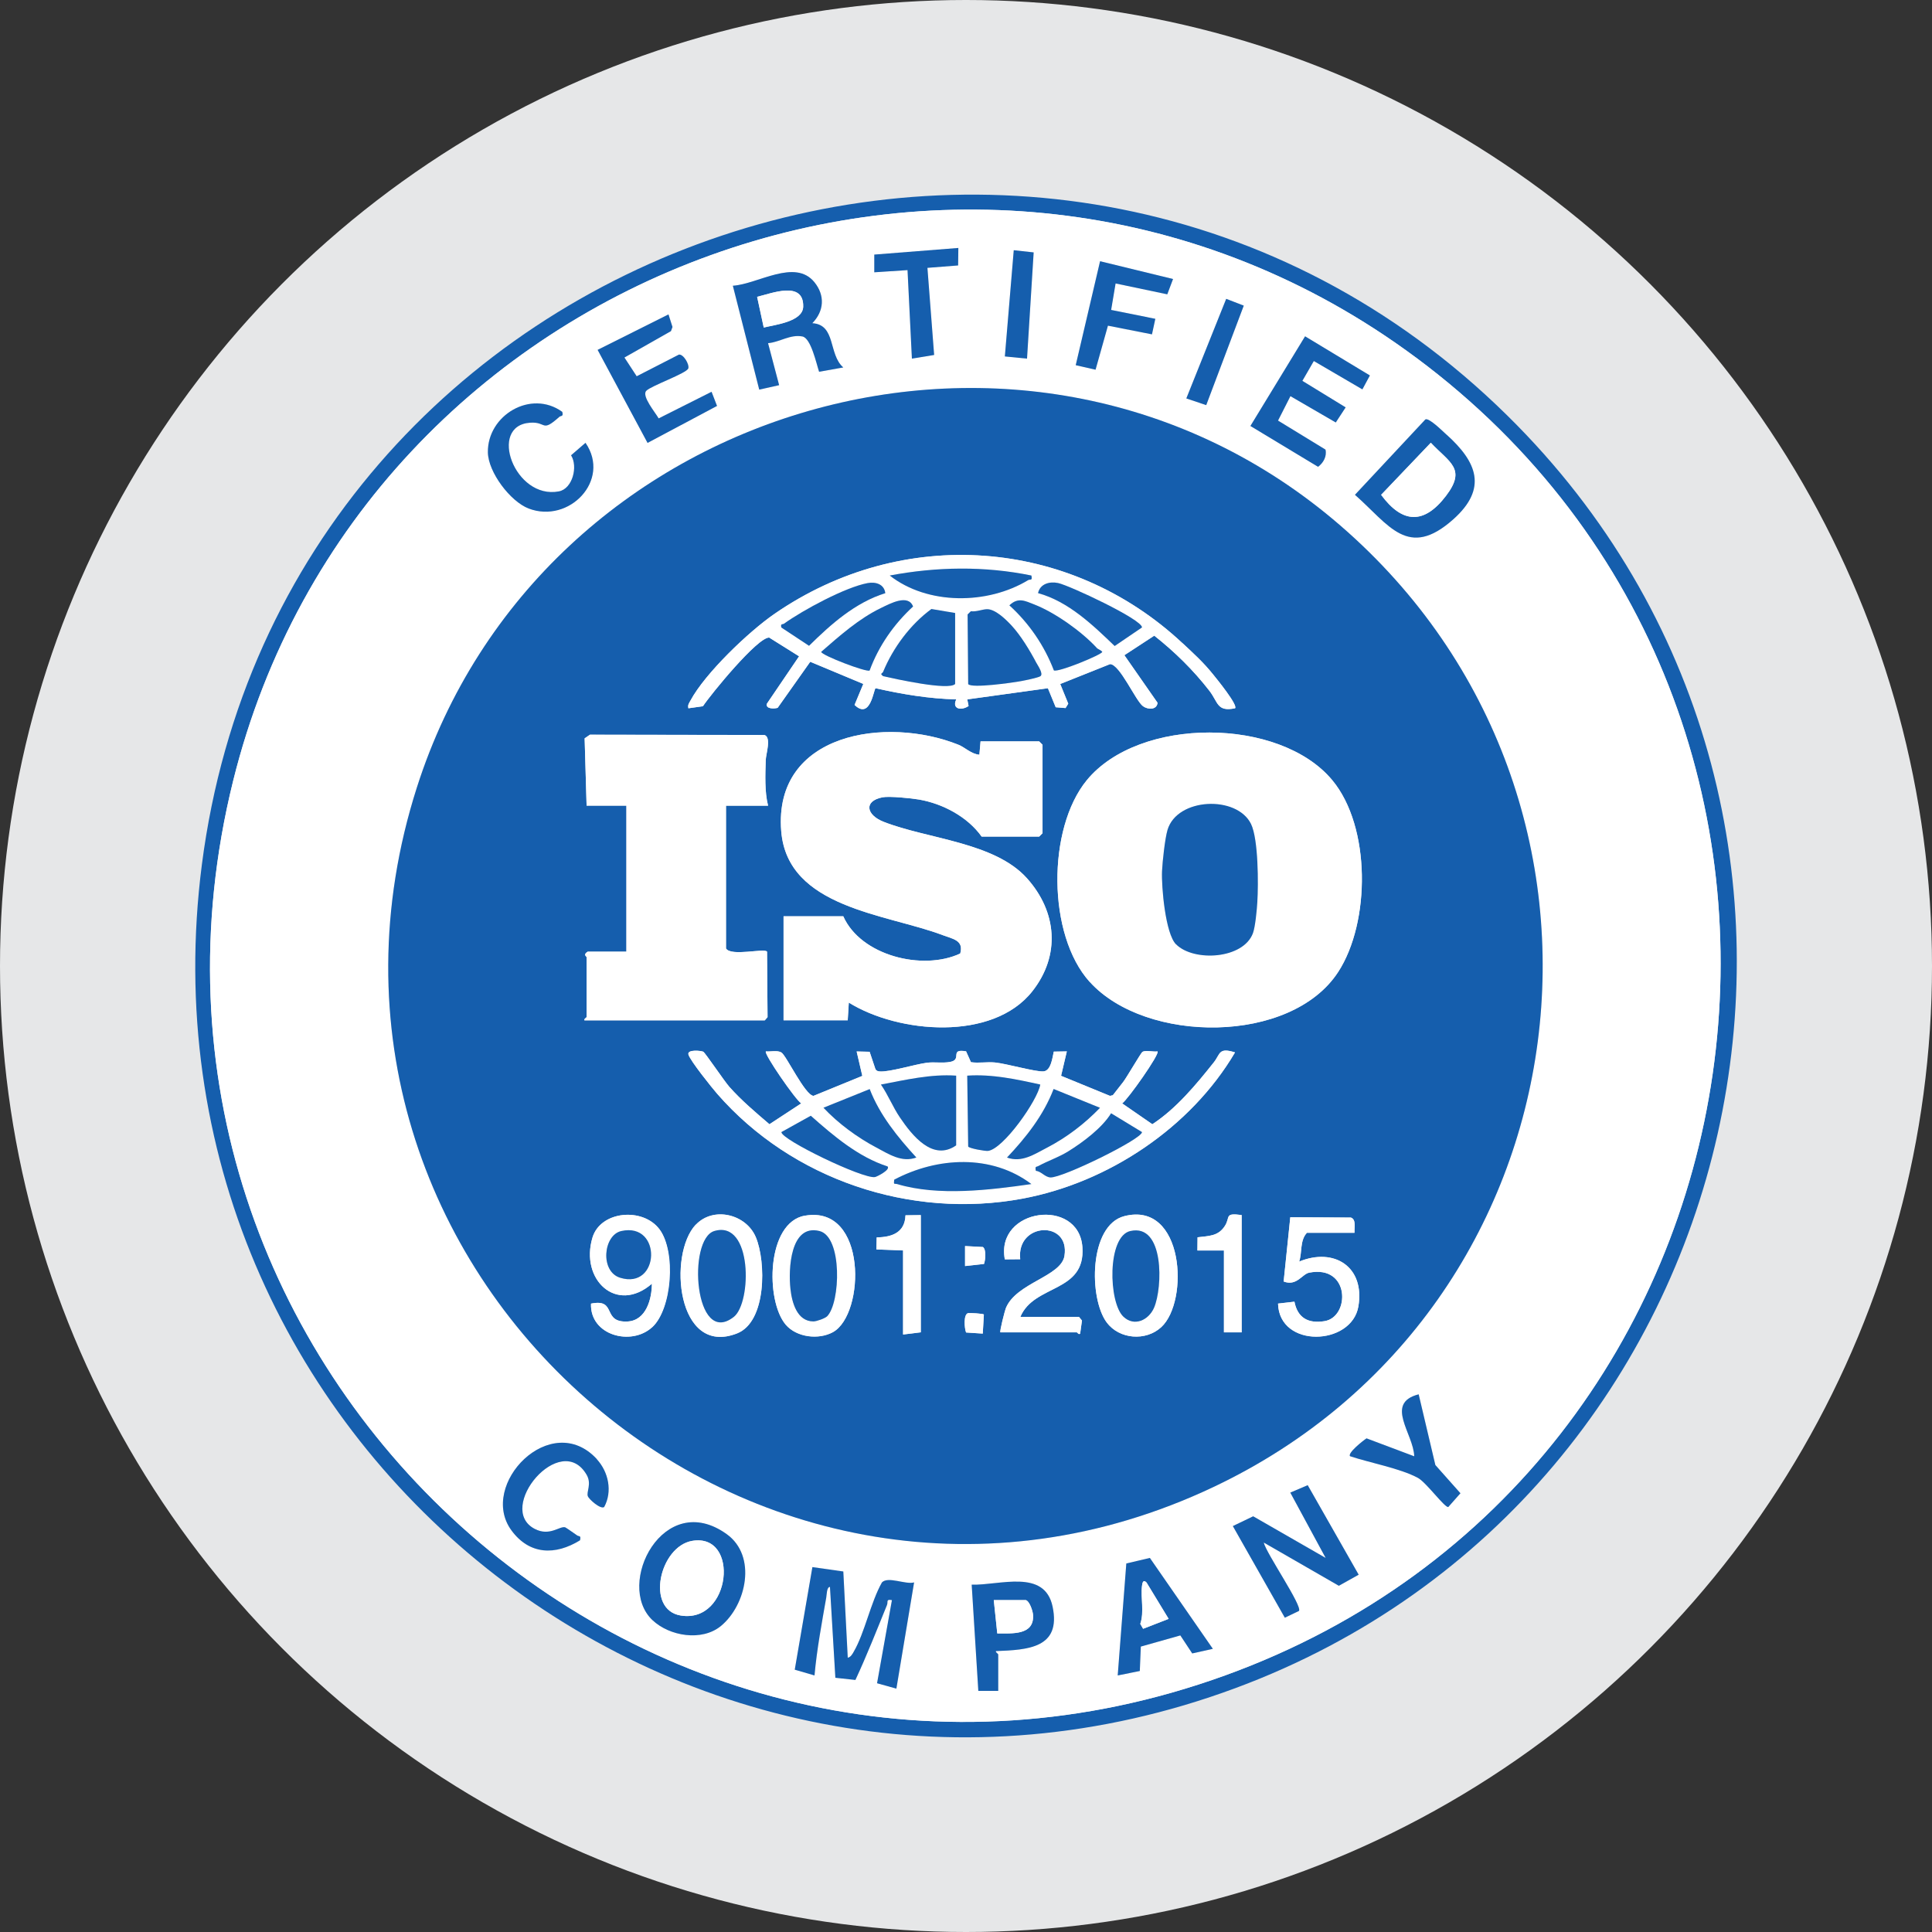 <?xml version="1.0" encoding="UTF-8"?> <svg xmlns="http://www.w3.org/2000/svg" id="Layer_1" data-name="Layer 1" viewBox="0 0 265 265"><rect x="0" y="0" width="265" height="265" fill="#333333" stroke="none"/><defs><style> .cls-1 { fill: #155ead; } .cls-2 { fill: #fff; } .cls-3 { fill: #e6e7e8; } </style></defs><circle class="cls-3" cx="132.5" cy="132.5" r="132.5"></circle><g id="i7JouJ"><g><path class="cls-1" d="M208.15,58.4c53.5,54.58,32.58,146.71-38.67,173.14-74.87,27.78-151.96-34.04-141.79-112.95C38.89,31.68,146.51-4.49,208.15,58.4ZM194.17,49.01C135.07,5.14,49.58,36.13,31.98,107.1c-19.99,80.61,57.82,151.02,136.06,122.7,77.37-28,92.25-131.72,26.13-180.8Z"></path><path class="cls-2" d="M194.17,49.01c66.12,49.08,51.24,152.79-26.13,180.8C89.8,258.12,12,187.72,31.98,107.1,49.58,36.13,135.07,5.14,194.17,49.01ZM131.45,34.01l-11.53.91v2.43s4.56-.31,4.56-.31l.6,12.14,3.05-.51-.93-11.94,4.22-.33.03-2.39ZM141.78,34.62l-2.73-.3-1.22,14.57,3.04.31.91-14.57ZM160.9,38.27l-10.02-2.43-3.33,14.26,2.72.62,1.69-6.04,6.04,1.19.46-2.14-6.07-1.22.61-3.63,7.09,1.49.8-2.1ZM111.42,44.33c1.61-1.66,1.76-3.79.29-5.6-2.67-3.31-7.78.26-11.2.47l3.62,14.25,2.73-.61-1.52-5.76c1.61-.13,3.04-1.24,4.71-.92,1.17.23,1.91,3.7,2.29,4.84l3.32-.59c-2.07-1.79-.97-5.87-4.25-6.07ZM170.6,41.92l-2.41-.93-5.47,13.66,2.73.91,5.15-13.64ZM91.69,43.12l-9.71,4.86,6.85,12.76,9.53-5.07-.75-1.94-7.26,3.65c-.41-.76-2.37-3.1-1.69-3.79s5.54-2.41,5.76-3.07c.17-.54-.66-1.98-1.29-1.89l-5.79,2.97-1.68-2.57,6.38-3.62.21-.57-.55-1.73ZM184.58,55.87l-5.94-3.64,1.57-2.72,6.66,3.89,1.03-1.91-8.89-5.37-7.5,12.3,9.28,5.6c.73-.53,1.24-1.43,1.02-2.36l-6.51-3.98,1.7-3.35,6.22,3.61,1.36-2.08ZM183.84,72.08c-42.52-36.77-109.72-17.11-126.66,35.93-21.07,65.97,46.61,125.64,109.29,95.94,51.91-24.6,60.84-94.28,17.37-131.87ZM77.12,56.48c-4.31-3.11-10.28.49-10.2,5.56.04,2.71,3.06,6.73,5.59,7.7,5.54,2.12,11.33-3.87,7.8-9.01l-1.98,1.71c.97,1.53.21,4.59-1.67,4.95-6.06,1.16-9.79-9.03-3.94-9.42,2.3-.15,1.53,1.42,4.01-.81.2-.18.59.02.39-.69ZM198.43,59.63c-.57-.52-2.42-2.36-2.92-2.11l-9.66,10.34c4.69,4.14,7.27,8.9,13.49,3.36,4.77-4.24,3.21-7.89-.91-11.6ZM194.59,191.25c-4.73,1.21-.69,5.42-.61,8.5l-6.54-2.46c-.47.31-2.65,2.03-2.26,2.45,2.69.9,6.91,1.66,9.32,2.98,1.13.61,3.64,4.07,4.15,3.99l1.67-1.89-3.44-3.87-2.29-9.7ZM81.87,200.16c-6.29-6.87-16.33,3.48-11.73,9.76,2.49,3.39,6.04,3.45,9.41,1.36.17-.72-.13-.49-.4-.67s-1.55-1.08-1.64-1.11c-.77-.2-2.11,1.27-4.15.23-5.48-2.8,3.55-13.61,7.11-7.41.7,1.23-.07,2.32.15,2.92.15.4,1.73,1.84,2.24,1.48,1.16-2.13.6-4.81-1-6.55ZM179.38,203.73l-2.39,1.02,4.85,8.96-9.94-5.71-2.79,1.34,7.13,12.57,1.94-.93c.5-.69-4.52-7.93-4.83-9.38l10.3,5.93,2.72-1.52-6.98-12.26ZM98.88,223.03c3.48-2.86,4.99-9.59.8-12.6-8.66-6.23-15.35,6.91-10.19,11.79,2.35,2.22,6.78,2.95,9.39.81ZM166.36,226.16l-8.64-12.47-3.23.76-1.18,15.36,3.03-.61.14-3.35,5.42-1.53,1.63,2.47,2.83-.63ZM115.67,215.54l-4.23-.6-2.42,14.07,2.71.79c.33-3.58,1-7.14,1.61-10.68.07-.38.06-1.47.51-1.46l.74,12.46,2.75.3c1.57-3.37,2.93-6.83,4.33-10.28.19-.45-.18-.82.68-.67l-2.04,11.4,2.65.74,2.43-14.57c-1.18.32-3.56-.88-4.41,0-1.55,2.74-2.35,6.89-3.86,9.49-.19.34-.42.75-.83.84l-.61-11.84ZM136.92,231.93v-5.01c0-.06-.46-.35-.3-.45,4.33-.18,8.94-.39,7.76-6.09-1.09-5.24-7.27-2.91-11.1-3.02l.91,14.57h2.73Z"></path><path class="cls-1" d="M183.84,72.08c43.47,37.59,34.54,107.27-17.37,131.87-62.69,29.7-130.37-29.96-109.29-95.94,16.94-53.05,84.14-72.7,126.66-35.93ZM162.22,88.24c-15.51-14.52-38.43-16.16-56-4.03-3.54,2.44-9.49,8.13-11.5,11.87-.2.37-.41.58-.29,1.07l1.99-.28c1.1-1.66,7.5-9.48,9.09-9.42l4.1,2.57-4.42,6.51c-.19.73,1,.7,1.48.56l4.47-6.32,7.28,3.04-1.2,2.88c2.21,2.12,2.63-2.27,2.89-2.29,3.64.83,7.32,1.44,11.06,1.53-.63,1.33.67,1.59,1.69.91l-.18-.91,11.06-1.53,1.07,2.61,1.35.11.37-.6-1.1-2.7,6.84-2.73c1.35.03,3.5,5.04,4.52,5.78.66.48,1.88.54,1.99-.47l-4.55-6.53,4.1-2.68c2.79,2.21,5.37,4.73,7.56,7.56,1.21,1.57,1.02,2.92,3.52,2.4.44-.42-2.58-4.12-3.05-4.69-1.33-1.64-2.63-2.81-4.13-4.22ZM115.67,125.68h-8.2v14.27h8.8l.15-2.43c6.84,4.24,19.74,5.34,25.17-1.55,3.89-4.93,3.39-10.91-.74-15.51-4.45-4.96-13.67-5.38-19.66-7.74-2.37-.93-2.79-2.84-.14-3.36.92-.18,4,.13,5.01.31,3.26.57,6.65,2.37,8.58,5.08h7.89l.46-.46v-12.14l-.46-.46h-8.04l-.16,1.83c-1.12-.09-1.97-1.01-2.88-1.37-9.84-3.95-25.38-1.67-24.3,11.85.85,10.58,14.46,11.34,22.16,14.27,1.36.52,2.92.7,2.39,2.52-5.15,2.41-13.64.3-16.04-5.11ZM149.47,134.68c7.69,8.51,27.61,8.6,34.08-1.37,4.43-6.82,4.49-19.91-.81-26.29-7.21-8.69-26.5-8.76-33.68,0-5.44,6.64-5.42,21.21.4,27.66ZM105.35,110.51c-.48-1.89-.38-4.24-.32-6.24.03-.89.81-3.14-.18-3.45l-23.93-.04-.73.5.27,9.23h5.46v20.03h-5.31c-.69.42-.15.65-.15.76v8.2c0,.09-.38.23-.3.46h24.74l.38-.44-.07-8.98c-.32-.52-4.93.7-5.63-.44v-19.58h5.77ZM96.48,144.27c-.26-.15-2.27-.37-2.05.38.24.85,3.21,4.54,3.94,5.38,10.25,11.76,26.52,17.25,41.9,14.38,11.76-2.2,23.05-9.74,29.13-20.05-2.28-.73-2.01.22-2.9,1.35-2.45,3.08-5.14,6.33-8.44,8.5l-4.14-2.86c.74-.48,5.22-6.82,4.85-7.13-.57.09-1.62-.19-2.06.06-.21.12-2.16,3.51-2.67,4.16l-1.4,1.79-.39.09-6.71-2.75.79-3.35-1.79.03c-.19.82-.39,2.6-1.39,2.71s-5.11-1.06-6.68-1.22c-1.09-.11-2.2.11-3.29-.04l-.67-1.49c-2.35-.39-.47,1.13-2.17,1.45-1.07.2-2.16-.02-3.23.12-1.64.22-5.1,1.28-6.42,1.19-.26-.02-.47-.07-.61-.31l-.8-2.39-1.78-.04.78,3.35-6.7,2.74c-1.18-.1-3.72-5.53-4.4-5.95-.55-.33-1.49-.09-2.13-.15-.33.28,4.09,6.68,4.85,7.13l-4.36,2.86c-1.9-1.62-3.85-3.26-5.51-5.14-.68-.77-3.29-4.65-3.55-4.79ZM89.46,182.04c2.72-2.51,3.18-10.47,1.01-13.4-2.28-3.08-8.1-2.57-9.21,1.11-1.73,5.76,3.3,10.52,8.15,6.33,0,2.08-.78,5.04-3.33,5.18-3.61.19-1.37-3.19-5.02-2.45-.16,4.36,5.53,5.87,8.39,3.23ZM95.44,167.98c-3.84,4.06-2.62,18.16,5.66,14.92,4.08-1.6,3.98-9.85,2.58-13.19-1.33-3.18-5.82-4.27-8.23-1.72ZM110.43,166.74c-5.32.91-5.46,11.66-2.66,14.96,1.49,1.75,4.52,2.11,6.49,1.02,4.41-2.45,4.73-17.44-3.83-15.97ZM126.3,166.66l-2.1.03c-.08,2.37-1.85,3-3.95,3.03l-.04,1.65,3.66.14v11.53l2.43-.3v-16.09ZM137.22,182.75h10.47c.08,0,.24.36.46.18l.25-1.8-.41-.5h-8.04c1.88-4.51,8.96-3.27,8.51-9.57-.48-6.87-11.95-5.35-10.64,1.68l2.11-.02c-.57-5.07,6.86-5.4,6.07-.46-.45,2.83-6.6,3.68-8.03,7.15-.16.4-.88,3.22-.76,3.34ZM159.28,182.04c3.86-3.55,3.13-17.34-5.06-15.23-4.87,1.25-4.88,11.27-2.42,14.58,1.74,2.33,5.36,2.6,7.48.65ZM170.31,166.66c-2.42-.32-1.52.28-2.3,1.49-.92,1.43-2.2,1.37-3.75,1.56l-.02,1.81h3.64s0,11.23,0,11.23h2.43v-16.09ZM185.79,169.09c-.04-.65.26-1.83-.5-2.08l-8.31-.04-.91,8.81c1.78.69,2.53-1.02,3.5-1.21,5.64-1.11,5.62,6.09,2.1,6.65-2.22.36-3.69-.44-4.12-2.67l-2.25.26c.17,6.17,10.1,5.79,11.02.39s-3.31-8.13-8.12-6.15c.43-1.29.07-2.87,1.06-3.95h6.53ZM132.37,173.65l2.6-.29c.2-.55.33-1.98-.15-2.32l-2.45-.13v2.73ZM132.81,180.11c-.7.12-.52,2.11-.3,2.66l2.29.15.15-2.61c-.09-.15-1.98-.23-2.14-.2Z"></path><path class="cls-1" d="M115.67,215.54l.61,11.84c.41-.08.64-.5.83-.84,1.51-2.6,2.31-6.75,3.86-9.49.85-.87,3.23.33,4.41,0l-2.43,14.57-2.65-.74,2.04-11.4c-.86-.16-.5.21-.68.67-1.4,3.44-2.76,6.91-4.33,10.28l-2.75-.3-.74-12.46c-.45-.01-.44,1.08-.51,1.46-.62,3.54-1.29,7.1-1.61,10.68l-2.71-.79,2.42-14.07,4.23.6Z"></path><path class="cls-1" d="M98.88,223.03c-2.61,2.14-7.04,1.41-9.39-.81-5.17-4.88,1.53-18.02,10.19-11.79,4.19,3.01,2.68,9.74-.8,12.6ZM94.95,211.35c-4.48.75-6.44,9.44-1.58,10.24,6.93,1.13,8.14-11.34,1.58-10.24Z"></path><path class="cls-1" d="M111.42,44.33c3.28.2,2.18,4.29,4.25,6.07l-3.32.59c-.38-1.14-1.12-4.62-2.29-4.84-1.67-.32-3.1.78-4.71.92l1.52,5.76-2.73.61-3.62-14.25c3.42-.21,8.53-3.78,11.2-.47,1.46,1.81,1.32,3.95-.29,5.6ZM104.76,44.93c1.55-.38,5.36-.8,5.41-2.86.09-3.62-4.34-1.82-6.32-1.35l.91,4.22Z"></path><path class="cls-1" d="M179.38,203.73l6.98,12.26-2.72,1.52-10.3-5.93c.32,1.45,5.33,8.7,4.83,9.38l-1.94.93-7.13-12.57,2.79-1.34,9.94,5.71-4.85-8.96,2.39-1.02Z"></path><path class="cls-1" d="M198.43,59.63c4.12,3.71,5.67,7.35.91,11.6-6.22,5.54-8.8.77-13.49-3.36l9.66-10.34c.5-.26,2.34,1.59,2.92,2.11ZM196.26,60.73l-6.82,7.15c2.93,3.97,5.9,4.09,8.92.11,2.8-3.7.47-4.53-2.1-7.25Z"></path><path class="cls-1" d="M184.58,55.87l-1.36,2.08-6.22-3.61-1.7,3.35,6.51,3.98c.21.92-.29,1.82-1.02,2.36l-9.28-5.6,7.5-12.3,8.89,5.37-1.03,1.91-6.66-3.89-1.57,2.72,5.94,3.64Z"></path><path class="cls-1" d="M91.69,43.12l.55,1.73-.21.57-6.38,3.62,1.68,2.57,5.79-2.97c.62-.09,1.46,1.34,1.29,1.89-.21.67-5.06,2.36-5.76,3.07s1.28,3.03,1.69,3.79l7.26-3.65.75,1.94-9.53,5.07-6.85-12.76,9.71-4.86Z"></path><path class="cls-1" d="M166.36,226.16l-2.83.63-1.63-2.47-5.42,1.53-.14,3.35-3.03.61,1.18-15.36,3.23-.76,8.64,12.47ZM157.25,217.05c-.43-.44-.55.03-.6.45-.21,1.67.33,3.58-.24,5.24l.39.67,3.5-1.36-3.04-5Z"></path><path class="cls-1" d="M136.92,231.93h-2.73s-.91-14.57-.91-14.57c3.83.11,10.01-2.22,11.1,3.02,1.19,5.7-3.42,5.92-7.76,6.09-.15.1.3.39.3.45v5.01ZM140.71,219.48h-4.4l.48,4.57c2-.02,5.07.3,4.91-2.52-.03-.53-.47-1.9-.99-2.05Z"></path><path class="cls-1" d="M77.12,56.48c.2.71-.19.51-.39.69-2.48,2.22-1.71.65-4.01.81-5.85.39-2.12,10.59,3.94,9.42,1.88-.36,2.64-3.42,1.67-4.95l1.98-1.71c3.53,5.14-2.26,11.13-7.8,9.01-2.52-.97-5.55-4.99-5.59-7.7-.08-5.07,5.89-8.67,10.2-5.56Z"></path><path class="cls-1" d="M81.87,200.16c1.6,1.75,2.16,4.42,1,6.55-.51.35-2.09-1.08-2.24-1.48-.22-.59.55-1.69-.15-2.92-3.56-6.2-12.59,4.61-7.11,7.41,2.04,1.04,3.37-.43,4.15-.23.1.03,1.37.92,1.64,1.11s.56-.05.4.67c-3.37,2.08-6.92,2.03-9.41-1.36-4.6-6.27,5.44-16.62,11.73-9.76Z"></path><polygon class="cls-1" points="160.9 38.27 160.11 40.37 153.02 38.88 152.41 42.51 158.47 43.73 158.01 45.86 151.97 44.67 150.27 50.71 147.55 50.09 150.89 35.83 160.9 38.27"></polygon><path class="cls-1" d="M194.59,191.25l2.29,9.7,3.44,3.87-1.67,1.89c-.5.09-3.02-3.37-4.15-3.99-2.41-1.31-6.63-2.08-9.32-2.98-.38-.43,1.79-2.15,2.26-2.45l6.54,2.46c-.08-3.08-4.12-7.29.61-8.5Z"></path><polygon class="cls-1" points="131.45 34.01 131.42 36.41 127.21 36.74 128.13 48.69 125.08 49.19 124.48 37.05 119.92 37.35 119.92 34.92 131.45 34.01"></polygon><polygon class="cls-1" points="170.6 41.92 165.45 55.57 162.72 54.65 168.19 40.99 170.6 41.92"></polygon><polygon class="cls-1" points="141.78 34.62 140.87 49.19 137.83 48.89 139.05 34.32 141.78 34.62"></polygon><path class="cls-2" d="M149.47,134.68c-5.83-6.45-5.85-21.02-.4-27.66,7.18-8.76,26.47-8.69,33.68,0,5.3,6.38,5.23,19.48.81,26.29-6.47,9.97-26.4,9.87-34.08,1.37ZM161.31,129.53c2.42,2.41,9.23,2.04,10.54-1.54.32-.87.54-3.22.6-4.26.15-2.44.16-8.61-.86-10.7-1.93-3.96-10.15-3.64-11.46.81-.34,1.17-.69,4.33-.75,5.63-.1,2.14.46,8.61,1.92,10.06Z"></path><path class="cls-2" d="M115.67,125.68c2.4,5.41,10.88,7.52,16.04,5.11.53-1.82-1.03-2.01-2.39-2.52-7.69-2.93-21.31-3.68-22.16-14.27-1.08-13.52,14.46-15.8,24.3-11.85.91.36,1.76,1.28,2.88,1.37l.16-1.83h8.04l.46.46v12.14l-.46.46h-7.89c-1.92-2.71-5.32-4.52-8.58-5.08-1.02-.18-4.09-.49-5.01-.31-2.64.52-2.22,2.43.14,3.36,5.99,2.36,15.21,2.78,19.66,7.74,4.13,4.6,4.63,10.58.74,15.51-5.43,6.89-18.33,5.79-25.17,1.55l-.15,2.43h-8.8v-14.27h8.2Z"></path><path class="cls-2" d="M105.35,110.51h-5.77v19.58c.69,1.14,5.3-.08,5.63.44l.07,8.98-.38.44h-24.74c-.08-.22.3-.36.3-.46v-8.2c0-.11-.54-.34.15-.76h5.31v-20.03h-5.46l-.27-9.23.73-.5,23.93.04c.99.32.21,2.56.18,3.45-.06,2-.16,4.35.32,6.24Z"></path><path class="cls-2" d="M96.48,144.27c.26.15,2.87,4.02,3.55,4.79,1.66,1.87,3.61,3.51,5.51,5.14l4.36-2.86c-.76-.45-5.18-6.85-4.85-7.13.63.06,1.58-.19,2.13.15.68.42,3.23,5.85,4.4,5.95l6.7-2.74-.78-3.35,1.78.04.8,2.39c.14.24.35.29.61.31,1.32.1,4.78-.97,6.42-1.19,1.07-.14,2.16.08,3.23-.12,1.71-.32-.18-1.85,2.17-1.45l.67,1.49c1.09.16,2.2-.06,3.29.04,1.58.15,5.65,1.33,6.68,1.22s1.21-1.89,1.39-2.71l1.79-.03-.79,3.35,6.71,2.75.39-.09,1.4-1.79c.51-.65,2.45-4.04,2.67-4.16.44-.26,1.5.03,2.06-.06.36.32-4.11,6.65-4.85,7.13l4.14,2.86c3.31-2.17,5.99-5.42,8.44-8.5.9-1.13.63-2.08,2.9-1.35-6.07,10.3-17.37,17.85-29.13,20.05-15.38,2.87-31.65-2.62-41.9-14.38-.74-.85-3.7-4.54-3.94-5.38-.21-.74,1.79-.53,2.05-.38ZM131.15,147.54c-3.5-.25-6.91.58-10.32,1.22.98,1.43,1.63,3.08,2.61,4.52,1.68,2.48,4.51,6.06,7.71,3.82v-9.56ZM142.69,148.76c-3.29-.72-6.62-1.45-10.02-1.22l.13,9.73c.18.26,2.32.64,2.73.59,2.09-.26,6.77-6.91,7.16-9.1ZM119.29,149.38l-6.35,2.56c2.04,2.17,4.63,4.07,7.27,5.47,1.74.92,3.47,2.08,5.47,1.36-2.56-2.79-5.02-5.81-6.4-9.39ZM138.13,158.77c2.02.73,3.72-.45,5.47-1.36,2.7-1.4,5.16-3.28,7.27-5.47l-6.36-2.58c-1.39,3.62-3.77,6.62-6.39,9.4ZM142.08,160.59c.75.08,1.23.86,1.99.91,1.62.11,12.6-5.27,12.57-6.22l-4.24-2.58c-1.22,2-3.84,3.97-5.87,5.22-1.31.81-2.83,1.31-4.07,2-.35.19-.52-.02-.38.67ZM121.74,159.99c-4.01-1.28-7.41-4.18-10.53-6.95l-4.03,2.24c-.03,1.04,11.19,6.45,12.83,6.17.26-.04,2.17-1,1.73-1.46ZM141.47,162.41c-5.47-4.13-12.91-3.72-18.82-.6-.09.78,0,.48.44.61,5.61,1.68,12.68.81,18.38-.01Z"></path><path class="cls-2" d="M162.22,88.24c1.51,1.41,2.81,2.58,4.13,4.22.46.57,3.48,4.27,3.05,4.69-2.49.52-2.3-.83-3.52-2.4-2.19-2.83-4.76-5.35-7.56-7.56l-4.1,2.68,4.55,6.53c-.11,1.01-1.34.94-1.99.47-1.02-.74-3.17-5.75-4.52-5.78l-6.84,2.73,1.1,2.7-.37.6-1.35-.11-1.07-2.61-11.06,1.53.18.91c-1.02.68-2.32.41-1.69-.91-3.74-.09-7.42-.71-11.06-1.53-.26.02-.68,4.42-2.89,2.29l1.2-2.88-7.28-3.04-4.47,6.32c-.47.14-1.67.17-1.48-.56l4.42-6.51-4.1-2.57c-1.59-.06-7.99,7.76-9.09,9.42l-1.99.28c-.12-.49.1-.7.29-1.07,2.01-3.74,7.97-9.43,11.5-11.87,17.56-12.13,40.48-10.49,56,4.03ZM141.47,78.94c-6.4-1.32-13.01-1.21-19.43,0,5.2,4.07,13.41,4.01,18.99.63.27-.16.6.16.44-.63ZM121.44,81.36c-.15-1.23-1.3-1.6-2.43-1.39-3.06.57-8.86,3.7-11.45,5.56-.21.15-.52-.06-.38.53l3.8,2.51c3-2.97,6.36-5.95,10.47-7.22ZM142.38,81.36c4.15,1.14,7.49,4.35,10.52,7.26l3.75-2.55c0-1.11-9.96-5.76-11.51-6.09-1.17-.25-2.48.11-2.75,1.39ZM119.28,91.97c1.24-3.37,3.32-6.36,5.96-8.78-.67-1.76-3.16-.39-4.37.19-3.03,1.45-5.72,3.84-8.23,6.03,0,.46,6.25,2.85,6.64,2.56ZM150.4,88.84c-2.06-2.23-5.68-4.8-8.51-5.91-1.27-.5-2.23-1.06-3.44.11,2.7,2.46,4.79,5.5,6.1,8.92.54.34,6.65-2.18,6.64-2.54-.2-.27-.57-.34-.79-.57ZM127.73,83.53c-2.86,2.11-5.25,5.31-6.61,8.6-.11.28-.51.23,0,.61,1.57.36,8.98,2.01,9.87,1.07v-9.74s-3.27-.55-3.27-.55ZM135.35,83.56c-.61.02-1.46.38-2.18.28l-.45.44.08,9.55c.44.62,6.16-.21,7.22-.4.56-.1,2.32-.46,2.67-.67.49-.29-.34-1.47-.56-1.88-.86-1.64-2.14-3.75-3.4-5.1-.81-.86-2.25-2.26-3.38-2.22Z"></path><path class="cls-2" d="M89.46,182.04c-2.87,2.64-8.56,1.13-8.39-3.23,3.64-.75,1.41,2.64,5.02,2.45,2.55-.14,3.32-3.1,3.33-5.18-4.85,4.2-9.88-.56-8.15-6.33,1.11-3.68,6.93-4.19,9.21-1.11s1.71,10.89-1.01,13.4ZM85.23,168.85c-2.49.55-2.96,5.55-.17,6.41,5.48,1.7,5.79-7.66.17-6.41Z"></path><path class="cls-2" d="M159.28,182.04c-2.12,1.95-5.75,1.67-7.48-.65-2.47-3.31-2.45-13.33,2.42-14.58,8.2-2.1,8.93,11.68,5.06,15.23ZM155.05,168.85c-3.2.73-3.01,9.8-.95,11.75,1.48,1.4,3.45.49,4.2-1.22,1.21-2.78,1.41-11.59-3.24-10.53Z"></path><path class="cls-2" d="M110.43,166.74c8.56-1.47,8.24,13.52,3.83,15.97-1.97,1.09-5,.73-6.49-1.02-2.8-3.3-2.66-14.04,2.66-14.96ZM113.46,180.54c1.82-1.86,2.13-10.89-1.06-11.69-4.01-1-4.28,5.25-3.98,7.94.2,1.84.89,4.46,3.15,4.46.43,0,1.61-.42,1.89-.71Z"></path><path class="cls-2" d="M95.44,167.98c2.41-2.55,6.9-1.46,8.23,1.72,1.4,3.34,1.5,11.59-2.58,13.19-8.28,3.24-9.5-10.86-5.66-14.92ZM97.98,168.85c-3.73,1.11-2.73,16.01,2.67,11.78,2.47-1.94,2.56-13.34-2.67-11.78Z"></path><path class="cls-2" d="M185.79,169.09h-6.53c-.99,1.07-.63,2.65-1.06,3.95,4.81-1.98,9.04.72,8.12,6.15s-10.86,5.78-11.02-.39l2.25-.26c.43,2.23,1.9,3.03,4.12,2.67,3.52-.56,3.54-7.76-2.1-6.65-.97.19-1.71,1.9-3.5,1.21l.91-8.81,8.31.04c.76.25.46,1.43.5,2.08Z"></path><path class="cls-2" d="M137.22,182.75c-.12-.12.59-2.94.76-3.34,1.43-3.47,7.58-4.31,8.03-7.15.79-4.94-6.63-4.62-6.07.46l-2.11.02c-1.32-7.04,10.15-8.55,10.64-1.68.44,6.31-6.63,5.06-8.51,9.57h8.04l.41.5-.25,1.8c-.22.18-.38-.18-.46-.18h-10.47Z"></path><path class="cls-2" d="M126.3,166.66v16.09l-2.43.3v-11.53l-3.66-.14.04-1.65c2.1-.03,3.87-.67,3.95-3.03l2.1-.03Z"></path><path class="cls-2" d="M170.31,166.66v16.09h-2.43v-11.23h-3.64s.02-1.81.02-1.81c1.55-.19,2.83-.13,3.75-1.56.78-1.21-.12-1.82,2.3-1.49Z"></path><path class="cls-2" d="M132.37,173.65v-2.73l2.45.13c.48.33.35,1.77.15,2.32l-2.6.29Z"></path><path class="cls-2" d="M132.81,180.11c.16-.03,2.05.05,2.14.2l-.15,2.61-2.29-.15c-.22-.54-.39-2.53.3-2.66Z"></path><path class="cls-2" d="M94.95,211.35c6.56-1.1,5.36,11.37-1.58,10.24-4.87-.79-2.9-9.48,1.58-10.24Z"></path><path class="cls-2" d="M104.76,44.93l-.91-4.22c1.98-.47,6.41-2.26,6.32,1.35-.05,2.06-3.86,2.48-5.41,2.86Z"></path><path class="cls-2" d="M196.26,60.73c2.56,2.72,4.9,3.55,2.1,7.25-3.01,3.98-5.99,3.86-8.92-.11l6.82-7.15Z"></path><path class="cls-2" d="M157.25,217.05l3.04,5-3.5,1.36-.39-.67c.57-1.67.03-3.57.24-5.24.05-.42.17-.89.6-.45Z"></path><path class="cls-2" d="M140.71,219.48c.52.15.96,1.52.99,2.05.16,2.82-2.92,2.5-4.91,2.52l-.48-4.57h4.4Z"></path><path class="cls-1" d="M161.31,129.53c-1.46-1.46-2.02-7.92-1.92-10.06.06-1.3.4-4.45.75-5.63,1.31-4.45,9.53-4.78,11.46-.81,1.01,2.09,1.01,8.26.86,10.7-.06,1.04-.28,3.39-.6,4.26-1.32,3.58-8.12,3.96-10.54,1.54Z"></path><path class="cls-1" d="M131.15,147.54v9.56c-3.2,2.24-6.03-1.34-7.71-3.82-.98-1.44-1.62-3.09-2.61-4.52,3.41-.64,6.82-1.46,10.32-1.22Z"></path><path class="cls-1" d="M142.69,148.76c-.38,2.2-5.07,8.84-7.16,9.1-.41.05-2.54-.33-2.73-.59l-.13-9.73c3.4-.23,6.72.49,10.02,1.22Z"></path><path class="cls-1" d="M141.47,162.41c-5.7.82-12.76,1.69-18.38.01-.44-.13-.53.17-.44-.61,5.9-3.12,13.35-3.53,18.82.6Z"></path><path class="cls-1" d="M119.29,149.38c1.38,3.58,3.84,6.59,6.4,9.39-2,.72-3.73-.44-5.47-1.36-2.64-1.4-5.23-3.3-7.27-5.47l6.35-2.56Z"></path><path class="cls-1" d="M138.13,158.77c2.62-2.78,5-5.78,6.39-9.4l6.36,2.58c-2.11,2.19-4.57,4.07-7.27,5.47-1.75.91-3.45,2.08-5.47,1.36Z"></path><path class="cls-1" d="M121.74,159.99c.44.46-1.47,1.42-1.73,1.46-1.64.28-12.87-5.13-12.83-6.17l4.03-2.24c3.12,2.76,6.52,5.66,10.53,6.95Z"></path><path class="cls-1" d="M142.08,160.59c-.13-.69.04-.48.38-.67,1.24-.68,2.77-1.19,4.07-2,2.02-1.25,4.65-3.22,5.87-5.22l4.24,2.58c.03.95-10.96,6.33-12.57,6.22-.76-.05-1.24-.83-1.99-.91Z"></path><path class="cls-1" d="M135.35,83.56c1.13-.04,2.57,1.35,3.38,2.22,1.26,1.35,2.54,3.46,3.4,5.1.22.41,1.05,1.58.56,1.88-.35.21-2.11.57-2.67.67-1.06.2-6.79,1.02-7.22.4l-.08-9.55.45-.44c.72.1,1.57-.26,2.18-.28Z"></path><path class="cls-1" d="M127.73,83.53l3.28.55v9.74c-.9.94-8.31-.72-9.87-1.07-.52-.39-.12-.34,0-.61,1.36-3.3,3.74-6.5,6.61-8.6Z"></path><path class="cls-1" d="M141.47,78.94c.17.79-.17.47-.44.63-5.58,3.38-13.79,3.44-18.99-.63,6.41-1.21,13.02-1.32,19.43,0Z"></path><path class="cls-1" d="M119.28,91.97c-.39.29-6.64-2.1-6.64-2.56,2.51-2.19,5.2-4.58,8.23-6.03,1.21-.58,3.7-1.95,4.37-.19-2.63,2.42-4.72,5.41-5.96,8.78Z"></path><path class="cls-1" d="M150.4,88.84c.22.24.59.3.79.57.01.36-6.1,2.88-6.64,2.54-1.31-3.42-3.4-6.46-6.1-8.92,1.21-1.16,2.17-.6,3.44-.11,2.83,1.11,6.45,3.68,8.51,5.91Z"></path><path class="cls-1" d="M142.38,81.36c.27-1.28,1.58-1.64,2.75-1.39,1.56.33,11.52,4.99,11.51,6.09l-3.75,2.55c-3.02-2.91-6.36-6.12-10.52-7.26Z"></path><path class="cls-1" d="M121.44,81.36c-4.11,1.27-7.46,4.25-10.47,7.22l-3.8-2.51c-.14-.59.17-.38.38-.53,2.59-1.86,8.39-4.99,11.45-5.56,1.13-.21,2.29.16,2.43,1.39Z"></path><path class="cls-1" d="M85.23,168.85c5.62-1.24,5.31,8.11-.17,6.41-2.79-.86-2.32-5.86.17-6.41Z"></path><path class="cls-1" d="M155.05,168.85c4.66-1.06,4.45,7.74,3.24,10.53-.75,1.71-2.72,2.63-4.2,1.22-2.06-1.95-2.25-11.02.95-11.75Z"></path><path class="cls-1" d="M113.46,180.54c-.28.29-1.46.71-1.89.71-2.26,0-2.95-2.62-3.15-4.46-.3-2.68-.03-8.94,3.98-7.94,3.18.79,2.88,9.83,1.06,11.69Z"></path><path class="cls-1" d="M97.98,168.85c5.24-1.56,5.15,9.84,2.67,11.78-5.41,4.23-6.4-10.67-2.67-11.78Z"></path></g></g></svg> 